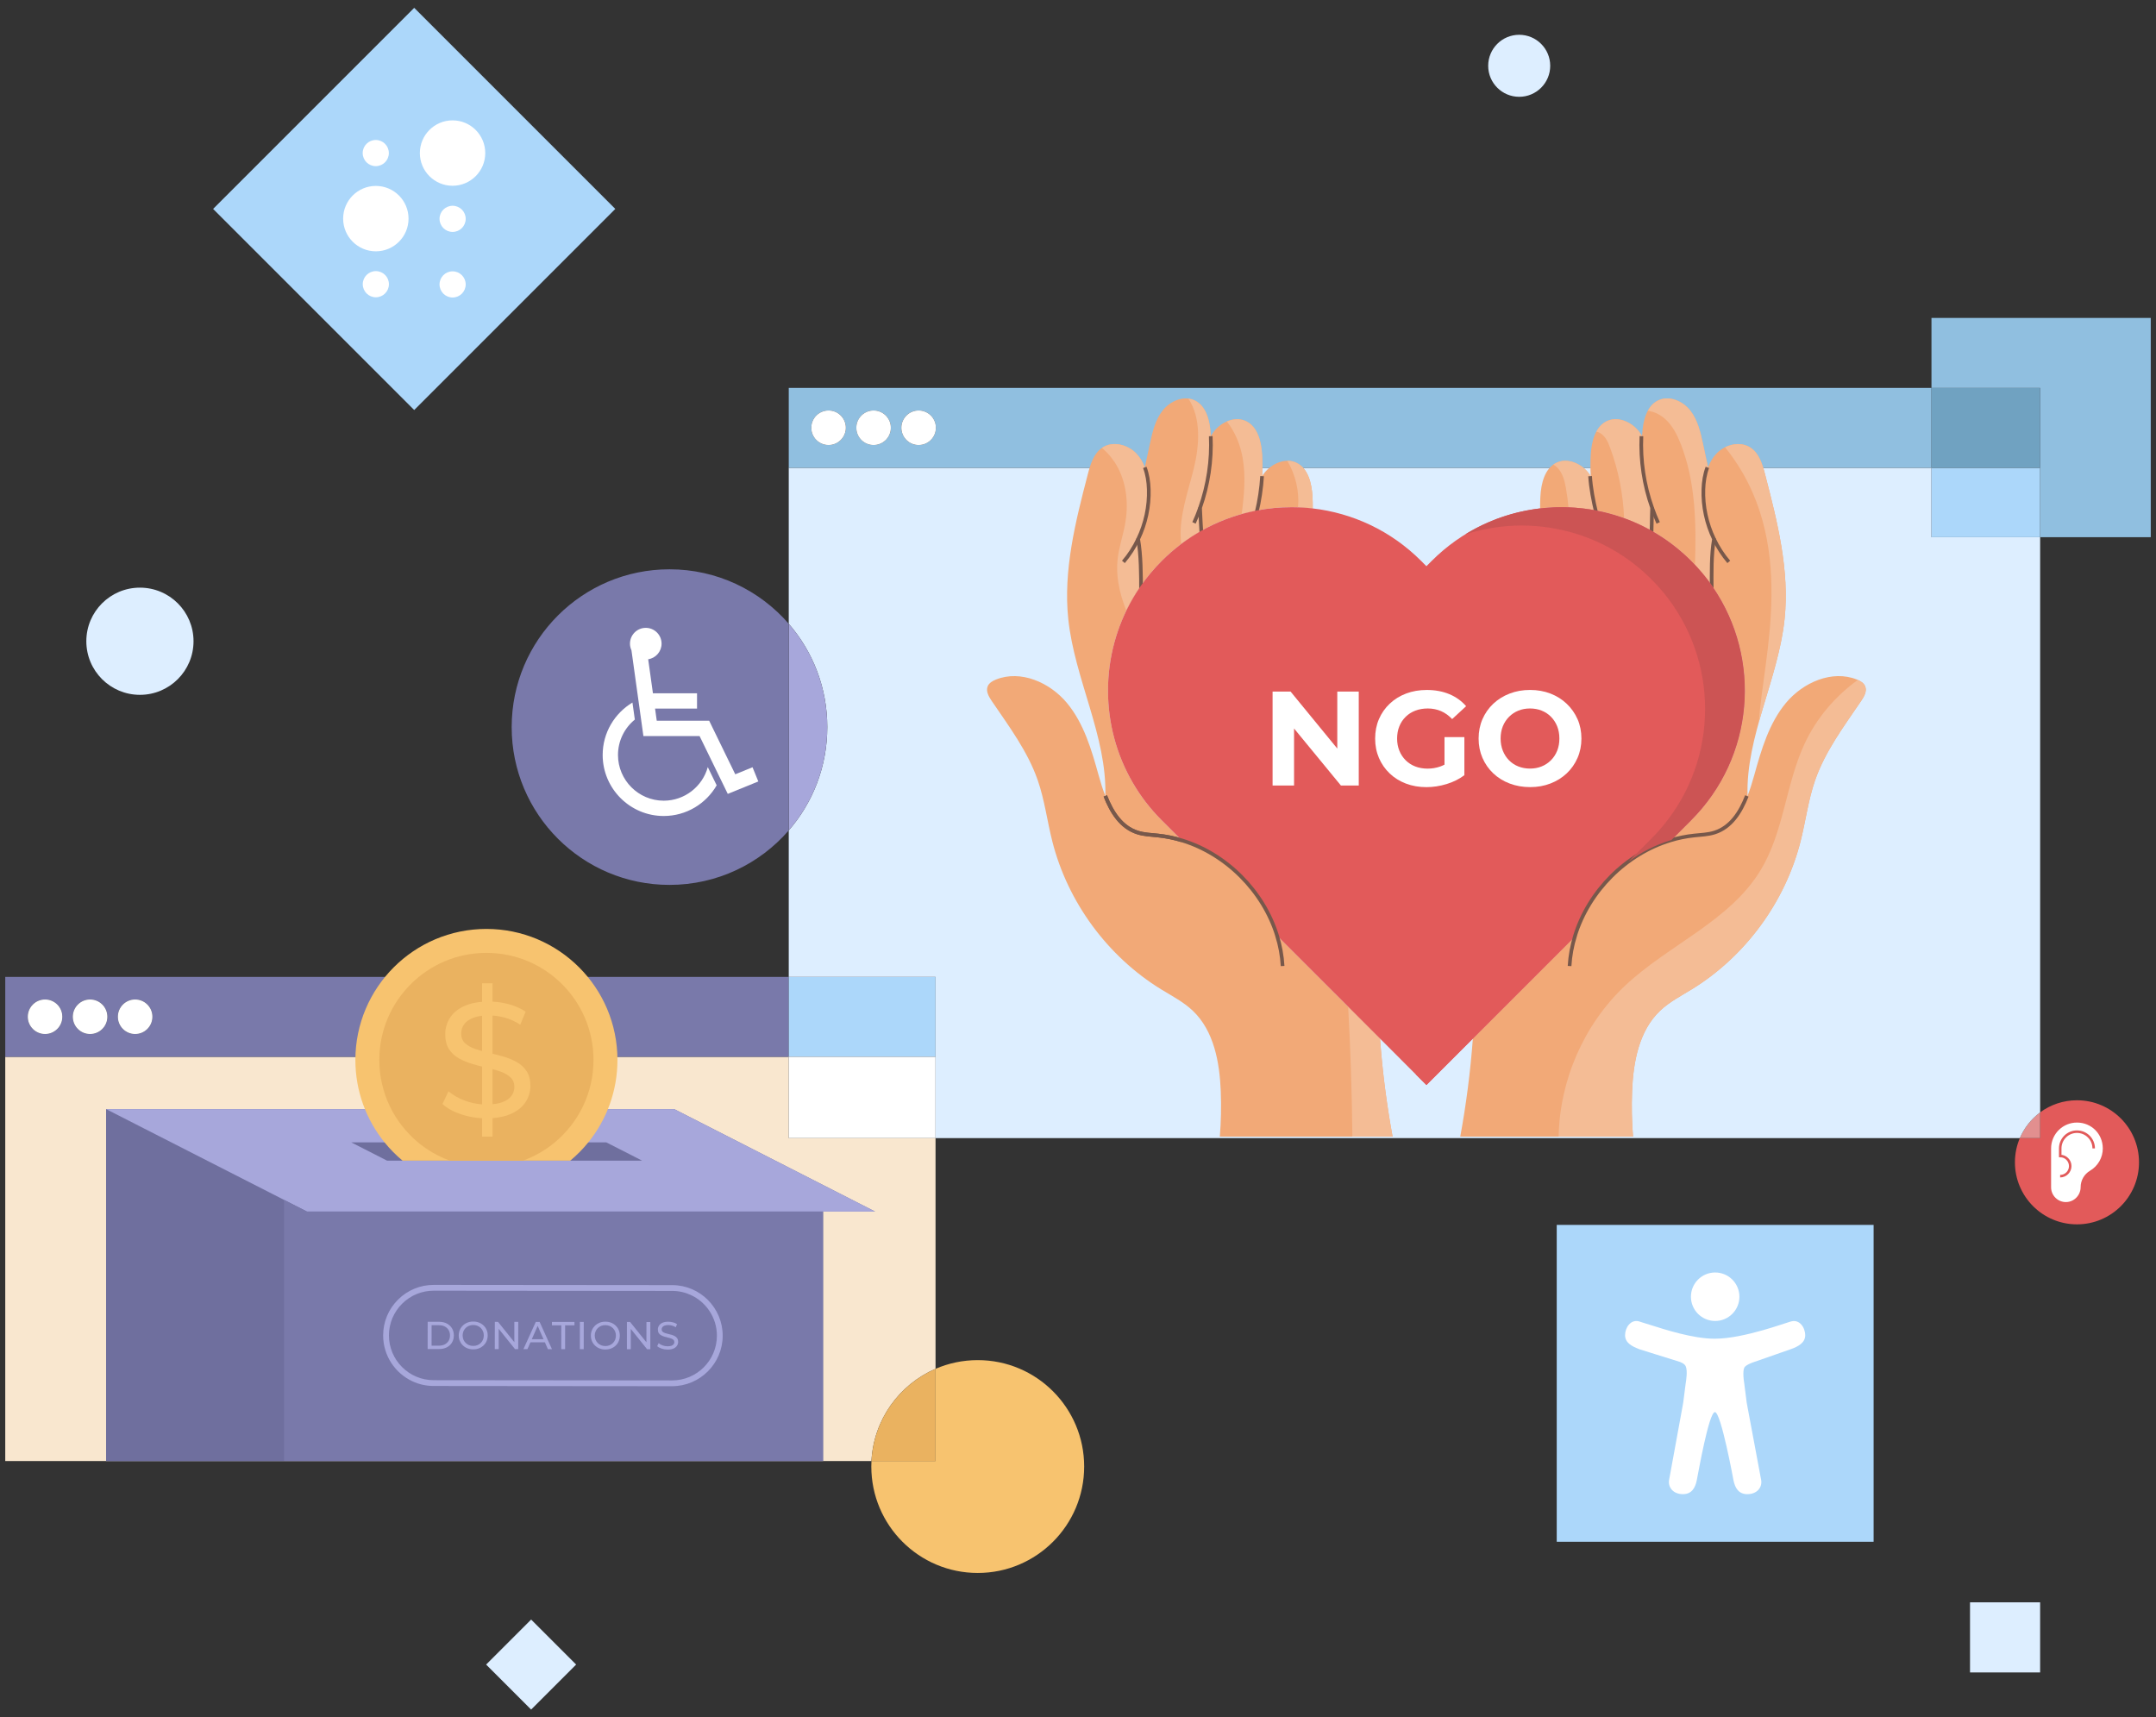 <?xml version="1.0" encoding="UTF-8"?><svg id="Capa_1" xmlns="http://www.w3.org/2000/svg" viewBox="0 0 1175 936"><rect x="0" y="0" width="1175" height="936" fill="#333333" stroke="none"/><path d="M1165.74,633.46c0,18.67-15.13,33.81-33.81,33.81s-33.81-15.14-33.81-33.81c0-4.68.95-9.13,2.67-13.19h11.07v-14.03c5.61-4.14,12.56-6.59,20.07-6.59,18.68,0,33.81,15.14,33.81,33.81Z" fill="#e25a5a" stroke-width="0"/><path d="M509.86,620.27v125.74c-19.72,8.53-33.78,27.7-34.92,50.26H2.86v-220.31h427v44.31h80Z" fill="#f9e7cf" stroke-width="0"/><path d="M2.86,532.42v43.54h427v-43.54H2.86ZM24.56,563.52c-5.17,0-9.38-4.23-9.38-9.4s4.21-9.38,9.38-9.38,9.4,4.21,9.4,9.38-4.23,9.4-9.4,9.4ZM49.1,563.52c-5.17,0-9.37-4.23-9.37-9.4s4.2-9.38,9.37-9.38,9.4,4.21,9.4,9.38-4.21,9.4-9.4,9.4ZM73.65,563.52c-5.21,0-9.39-4.23-9.39-9.4s4.18-9.38,9.39-9.38,9.38,4.21,9.38,9.38-4.2,9.4-9.38,9.4Z" fill="#7979aa" stroke-width="0"/><path d="M33.95,554.13c0,5.17-4.21,9.39-9.39,9.39s-9.39-4.21-9.39-9.39,4.2-9.39,9.39-9.39,9.39,4.2,9.39,9.39Z" fill="#999" stroke-width="0"/><path d="M58.49,554.13c0,5.17-4.2,9.39-9.39,9.39s-9.39-4.21-9.39-9.39,4.21-9.39,9.39-9.39,9.39,4.2,9.39,9.39Z" fill="#999" stroke-width="0"/><path d="M83.04,554.13c0,5.17-4.2,9.39-9.39,9.39s-9.39-4.21-9.39-9.39,4.2-9.39,9.39-9.39,9.39,4.2,9.39,9.39Z" fill="#999" stroke-width="0"/><path d="M33.95,554.13c0,5.17-4.21,9.39-9.39,9.39s-9.39-4.21-9.39-9.39,4.2-9.39,9.39-9.39,9.39,4.2,9.39,9.39Z" fill="#fff" stroke-width="0"/><path d="M58.49,554.13c0,5.17-4.2,9.39-9.39,9.39s-9.39-4.21-9.39-9.39,4.21-9.39,9.39-9.39,9.39,4.2,9.39,9.39Z" fill="#fff" stroke-width="0"/><path d="M83.04,554.13c0,5.17-4.2,9.39-9.39,9.39s-9.39-4.21-9.39-9.39,4.2-9.39,9.39-9.39,9.39,4.2,9.39,9.39Z" fill="#fff" stroke-width="0"/><rect x="429.86" y="532.42" width="80" height="43.54" fill="#acd7fa" stroke-width="0"/><rect x="429.86" y="575.96" width="80" height="44.31" fill="#fff" stroke-width="0"/><path d="M1111.86,606.24v14.03h-11.07c2.38-5.61,6.23-10.44,11.07-14.03Z" fill="#e28f8f" stroke-width="0"/><path d="M1111.86,292.77v313.47c-4.84,3.59-8.69,8.42-11.07,14.03H509.86v-87.85h-80v-79.84c13.09-15.08,21-34.77,21-56.31s-7.91-41.23-21-56.31v-85h622.79v37.81h59.21Z" fill="#def" stroke-width="0"/><path d="M429.86,211.42v43.54h622.79v-43.54H429.86ZM451.56,242.52c-5.17,0-9.38-4.23-9.38-9.4s4.21-9.38,9.38-9.38,9.4,4.21,9.4,9.38-4.23,9.4-9.4,9.4ZM476.1,242.52c-5.17,0-9.37-4.23-9.37-9.4s4.2-9.38,9.37-9.38,9.4,4.21,9.4,9.38-4.21,9.4-9.4,9.4ZM500.65,242.52c-5.21,0-9.39-4.23-9.39-9.4s4.18-9.38,9.39-9.38,9.38,4.21,9.38,9.38-4.2,9.4-9.38,9.4Z" fill="#90bfe0" stroke-width="0"/><path d="M460.95,233.13c0,5.17-4.21,9.39-9.39,9.39s-9.39-4.21-9.39-9.39,4.2-9.39,9.39-9.39,9.39,4.2,9.39,9.39Z" fill="#999" stroke-width="0"/><path d="M485.49,233.13c0,5.17-4.2,9.39-9.39,9.39s-9.39-4.21-9.39-9.39,4.21-9.39,9.39-9.39,9.39,4.2,9.39,9.39Z" fill="#999" stroke-width="0"/><path d="M510.04,233.13c0,5.17-4.2,9.39-9.39,9.39s-9.39-4.21-9.39-9.39,4.2-9.39,9.39-9.39,9.39,4.2,9.39,9.39Z" fill="#999" stroke-width="0"/><path d="M460.95,233.13c0,5.17-4.21,9.39-9.39,9.39s-9.39-4.21-9.39-9.39,4.2-9.39,9.39-9.39,9.39,4.2,9.39,9.39Z" fill="#fff" stroke-width="0"/><path d="M485.49,233.13c0,5.17-4.2,9.39-9.39,9.39s-9.39-4.21-9.39-9.39,4.21-9.39,9.39-9.39,9.39,4.2,9.39,9.39Z" fill="#fff" stroke-width="0"/><path d="M510.04,233.13c0,5.17-4.2,9.39-9.39,9.39s-9.39-4.21-9.39-9.39,4.2-9.39,9.39-9.39,9.39,4.2,9.39,9.39Z" fill="#fff" stroke-width="0"/><path d="M509.86,746.01v50.26h-34.92c1.14-22.56,15.2-41.73,34.92-50.26Z" fill="#eab260" stroke-width="0"/><path d="M590.86,799.27c0,32.03-25.97,58-58,58s-58-25.97-58-58c0-1,.03-2,.08-3h34.92v-50.26c7.05-3.05,14.83-4.74,23-4.74,32.03,0,58,25.97,58,58Z" fill="#f7c36f" stroke-width="0"/><circle cx="76.26" cy="349.48" r="29.21" fill="#def" stroke-width="0"/><circle cx="827.95" cy="35.86" r="16.9" fill="#def" stroke-width="0"/><rect x="1052.64" y="254.96" width="59.21" height="37.81" fill="#acd7fa" stroke-width="0"/><rect x="1052.64" y="211.42" width="59.21" height="43.54" fill="#70a2c1" stroke-width="0"/><polygon points="1172.14 173.27 1172.14 292.77 1111.86 292.77 1111.86 211.42 1052.64 211.42 1052.64 173.27 1172.14 173.27" fill="#90bfe0" stroke-width="0"/><rect x="1073.65" y="873.27" width="38.21" height="38.21" transform="translate(2185.5 1784.75) rotate(-180)" fill="#def" stroke-width="0"/><rect x="272.12" y="889.85" width="34.69" height="34.69" transform="translate(-147.34 1753.36) rotate(-135)" fill="#def" stroke-width="0"/><rect x="848.4" y="667.57" width="172.7" height="172.7" transform="translate(1869.5 1507.84) rotate(180)" fill="#acd7fa" stroke-width="0"/><rect x="148.24" y="36.37" width="154.99" height="154.99" transform="translate(304.84 354) rotate(-135)" fill="#acd7fa" stroke-width="0"/><g id="b9d36732-c76f-4d46-a4ef-b5bdb5010d08"><circle id="b2a32f93-a60b-4e39-860e-ee5384326921" cx="246.67" cy="155.01" r="7.13" fill="#fff" stroke-width="0"/><circle id="afa97646-34b5-4a66-8cbb-5a09c64a8c9f" cx="204.83" cy="154.89" r="7.13" fill="#fff" stroke-width="0"/><circle id="b5ab9dee-4a66-4d75-b373-f7741927e0f7" cx="246.67" cy="119.27" r="7.13" fill="#fff" stroke-width="0"/><circle id="b2d701ad-6516-47ef-ad28-9648a10772d6" cx="204.83" cy="119.15" r="17.82" fill="#fff" stroke-width="0"/><circle id="b0ed5940-38ad-47b3-828d-75aaea9e9889" cx="246.64" cy="83.42" r="17.82" fill="#fff" stroke-width="0"/><circle id="aa6c548a-e8fb-48be-8ac8-328b4503d0bc" cx="204.79" cy="83.42" r="7.13" fill="#fff" stroke-width="0"/></g><polygon points="476.93 660.3 448.56 660.3 448.56 796.27 57.86 796.27 57.86 604.49 367.49 604.49 476.93 660.3" fill="#6f6f9e" stroke-width="0"/><path d="M1146.01,625.74c.05,5.23-2.75,9.81-6.94,12.29-3.17,1.87-5.14,5.25-5.14,8.93h0c0,4.42-3.52,8.11-7.94,8.17-4.49.06-8.16-3.57-8.16-8.05v-21.19c0-7.85,6.42-14.2,14.3-14.09s13.8,6.33,13.87,13.94Z" fill="#fff" stroke-width="0"/><path d="M1141.04,625.88c0-5.03-4.08-9.12-9.12-9.12s-9.12,4.08-9.12,9.12v4.14c3.01.03,5.45,2.48,5.45,5.5s-2.46,5.5-5.5,5.5" fill="none" stroke="#e25a5a" stroke-miterlimit="10" stroke-width="1.37"/><path d="M450.86,396.27c0,21.54-7.91,41.23-21,56.31v-112.62c13.09,15.08,21,34.77,21,56.31Z" fill="#a7a7db" stroke-width="0"/><path d="M429.86,339.96v112.62c-15.76,18.19-39.04,29.69-65,29.69-47.5,0-86-38.5-86-86s38.5-86,86-86c25.96,0,49.24,11.5,65,29.69Z" fill="#7979aa" stroke-width="0"/><path d="M413.27,425.9l-16.64,6.77-15.36-31.51h-30.62l-6.51-46.74c-.51-1.11-.81-2.33-.81-3.62,0-4.76,3.86-8.62,8.61-8.62s8.61,3.86,8.61,8.62c0,4.3-3.17,7.87-7.3,8.5l2.59,18.54h24.03v8.35h-22.87l.92,6.61h28.57l14.22,29.19,9.41-3.83,3.15,7.73Z" fill="#fff" stroke-width="0"/><path d="M390.58,428c-5.75,9.99-16.53,16.72-28.86,16.72-18.34,0-33.27-14.92-33.27-33.26,0-12.13,6.51-22.74,16.23-28.57l1.3,9.28c-5.6,4.57-9.18,11.52-9.18,19.29,0,13.74,11.18,24.92,24.92,24.92,11.45,0,21.12-7.77,24.02-18.3l4.84,9.92Z" fill="#fff" stroke-width="0"/><path d="M947.96,706.72c-.01,7.3-5.92,13.21-13.21,13.21h-.15c-7.23-.09-13.06-5.97-13.06-13.21s5.83-13.13,13.06-13.21h.15c7.3,0,13.21,5.91,13.21,13.21Z" fill="#fff" stroke-width="0"/><path d="M983.83,727.68c0,4.15-3.78,6.11-7.55,7.52-.13.05-.26.1-.39.13l-8.43,2.95-12.64,4.41c-2.7,1.02-3.86,2.07-4.12,2.54-.01.02-.01.03-.02.04-.27.47-1.06,2.52-.08,8.7l1.36,10.62,7.71,41.23c.08.31.13.64.18.97.56,3.82-2.23,7.53-7.56,7.53-4.63,0-6.67-3.19-7.55-7.53,0,0-6.8-37.18-10.11-37.18-.01,0-.03,0-.04.01-3.31.26-8.98,32.84-9.87,37.17-.88,4.35-2.92,7.53-7.55,7.53-5.3,0-8.1-3.7-7.56-7.51l.05-.29c.02-.13.04-.24.06-.35l7.6-41.58,1.36-10.6c.28-1.73,1.06-6.68.09-9.19-.3-.77-.91-1.66-3.21-2.55l-16.4-5.12-6.06-1.9v-.05c-3.75-1.42-7.45-3.38-7.45-7.5s3.07-8.72,7.56-7.53c.64.17,1.27.38,1.88.61,1.03.29,2.41.73,4.08,1.26,8.35,2.66,23.66,7.59,35.29,7.59h.13c8.17-.02,18.23-2.36,26.39-4.7,6.85-1.95,12.39-3.91,14.37-4.49.24-.08.47-.15.71-.21l.1-.03.11-.02c4.49-1.18,7.55,3.38,7.55,7.55Z" fill="#fff" stroke-width="0"/><path d="M664.8,619.46c.66-8.19.83-16.42.51-24.63-.62-15.91-3.72-33.01-15.26-43.98-5.05-4.8-11.35-8.04-17.29-11.69-29.12-17.9-50.85-47.46-59.25-80.59-2.81-11.07-4.2-22.53-7.95-33.33-5.48-15.8-15.72-29.42-25.12-43.27-1.6-2.36-3.24-5.25-2.17-7.9.75-1.87,2.67-2.98,4.55-3.73,13.44-5.4,29.31,1.59,38.59,12.71,9.29,11.13,13.45,25.53,17.34,39.49,1.02,3.69,2.19,7.54,3.64,11.24,3.51,8.97,8.68,17.07,17.52,19.92,3.57,1.15,7.38,1.26,11.11,1.65,4.44.46,8.8,1.35,13.04,2.64,24.28,7.38,44.46,27.71,51.94,51.95h.01s56.08,56.08,56.08,56.08c1.31,17.92,3.6,35.77,6.85,53.44h-94.14Z" fill="#f2a977" stroke-width="0"/><path d="M644.06,457.99c-4.24-1.29-8.6-2.18-13.04-2.64-3.73-.39-7.54-.5-11.11-1.65-8.84-2.85-14.01-10.95-17.52-19.92.97-32.47-16.76-63.67-20.19-96.42-2.78-26.5,3.9-52.98,10.61-78.76,1.43-5.48,3.19-11.44,7.88-14.6,5.76-3.87,14.11-1.72,18.81,3.39,1.96,2.14,3.4,4.64,4.41,7.34,1.43,3.76,2.04,7.9,2.17,11.94.31,9.34-1.74,18.71-5.78,27.13,1.53,8.56,1,17.39.97,26.17-1.37,2-2.66,4.04-3.87,6.12-18.06,31-18.06,69.6,0,100.58,4.24,7.29,9.49,14.16,15.74,20.4l10.92,10.92Z" fill="#f2a977" stroke-width="0"/><path d="M654.01,276.81c.2,4.14.47,8.28.79,12.42-7.76,4.37-15.06,9.86-21.66,16.46-4.47,4.47-8.43,9.25-11.87,14.28.03-8.78.56-17.61-.97-26.17,4.04-8.42,6.09-17.79,5.78-27.13-.13-4.04-.74-8.18-2.17-11.94.91-4.19,1.81-8.39,2.71-12.58,1.38-6.43,2.87-13.11,6.91-18.31,4.03-5.2,11.39-8.46,17.37-5.71,6.56,3.01,8.52,11.32,8.91,18.53.02.35.04.7.04,1.05.6,13.25-1.41,26.6-5.84,39.1Z" fill="#f2a977" stroke-width="0"/><path d="M687.82,259.52c-.36,6.3-1.3,12.56-2.8,18.68-1.18.22-2.36.46-3.53.74-9.24,2.1-18.24,5.53-26.69,10.29-.32-4.14-.59-8.28-.79-12.42,4.43-12.5,6.44-25.85,5.84-39.1.51-.88,1.08-1.73,1.71-2.54,4.03-5.2,11.39-8.45,17.37-5.71,6.56,3.02,8.52,11.33,8.92,18.53.21,3.84.2,7.69-.03,11.53Z" fill="#f2a977" stroke-width="0"/><path d="M715.43,277.09c-3.85-.45-7.73-.67-11.6-.67-6.3,0-12.6.59-18.81,1.78,1.5-6.12,2.44-12.38,2.8-18.68.36-.57.76-1.14,1.18-1.68,4.03-5.2,11.39-8.46,17.37-5.71,6.56,3.01,8.52,11.32,8.92,18.53.12,2.14.17,4.29.14,6.43Z" fill="#f2a977" stroke-width="0"/><path d="M1014.33,381.97c-9.39,13.85-19.63,27.47-25.12,43.27-3.74,10.8-5.13,22.26-7.94,33.33-8.41,33.13-30.14,62.69-59.25,80.59-5.94,3.65-12.24,6.89-17.29,11.69-11.55,10.97-14.64,28.07-15.27,43.98-.32,8.21-.14,16.44.52,24.63h-94.15c3.25-17.67,5.54-35.52,6.86-53.44l56.07-56.07c7.49-24.25,27.67-44.57,51.96-51.96,4.23-1.29,8.59-2.18,13.03-2.64,3.74-.39,7.54-.5,11.12-1.65,8.84-2.85,14.01-10.95,17.52-19.93,1.45-3.7,2.61-7.55,3.64-11.23,3.88-13.96,8.05-28.36,17.33-39.49,9.28-11.12,25.15-18.11,38.6-12.71,1.87.75,3.79,1.86,4.55,3.73,1.07,2.65-.58,5.54-2.18,7.9Z" fill="#f2a977" stroke-width="0"/><path d="M972.58,337.36c-3.43,32.75-21.16,63.95-20.19,96.41-3.51,8.98-8.68,17.08-17.52,19.93-3.58,1.15-7.38,1.26-11.12,1.65-4.44.46-8.8,1.35-13.03,2.64l10.92-10.92c34.57-34.56,38.53-88.16,11.87-127.09v-.04c-.03-8.77-.56-17.59.96-26.14h0c-4.04-8.42-6.08-17.8-5.78-27.13.13-4.04.75-8.18,2.17-11.94h0c1.01-2.71,2.45-5.2,4.41-7.34,4.7-5.11,13.05-7.26,18.81-3.39,4.7,3.16,6.46,9.12,7.88,14.6,6.72,25.78,13.39,52.26,10.62,78.76Z" fill="#f2a977" stroke-width="0"/><path d="M934.48,293.8c-1.52,8.55-.99,17.37-.96,26.14-3.48-5.04-7.4-9.78-11.87-14.25-6.6-6.6-13.9-12.09-21.66-16.46.32-4.13.58-8.26.79-12.39-4.43-12.51-6.45-25.87-5.85-39.13,0-.35.02-.7.04-1.05.4-7.21,2.36-15.52,8.92-18.53,5.98-2.75,13.34.51,17.37,5.71,4.03,5.2,5.52,11.88,6.91,18.31.9,4.19,1.8,8.38,2.7,12.57h0c-1.42,3.77-2.04,7.91-2.17,11.95-.3,9.33,1.74,18.71,5.78,27.12h0Z" fill="#f2a977" stroke-width="0"/><path d="M900.77,276.84c-.21,4.13-.47,8.26-.79,12.39-8.46-4.76-17.46-8.19-26.7-10.29-1.17-.28-2.34-.52-3.52-.74-1.5-6.12-2.44-12.37-2.8-18.66-.23-3.84-.24-7.7-.03-11.55.39-7.2,2.35-15.51,8.91-18.53,5.98-2.74,13.34.51,17.38,5.71.63.81,1.19,1.66,1.7,2.54-.6,13.26,1.42,26.62,5.85,39.13Z" fill="#f2a977" stroke-width="0"/><path d="M869.76,278.2c-10.02-1.92-20.29-2.29-30.41-1.11-.03-2.14.02-4.29.14-6.43.39-7.21,2.35-15.52,8.91-18.53,5.99-2.75,13.35.51,17.38,5.71.43.55.82,1.12,1.18,1.7.36,6.29,1.3,12.54,2.8,18.66Z" fill="#f2a977" stroke-width="0"/><path d="M644.06,457.99c-4.24-1.29-8.6-2.18-13.04-2.64-3.73-.39-7.54-.5-11.11-1.65-8.84-2.85-14.01-10.95-17.52-19.92" fill="none" stroke="#77584b" stroke-miterlimit="10" stroke-width="2"/><path d="M758.94,619.46h-21.9c-.13-12.55-.41-25.11-.83-37.66-.38-11.05-.88-22.1-1.48-33.14l17.36,17.36c.86,11.74,2.14,23.46,3.84,35.11.89,6.13,1.89,12.24,3.01,18.33Z" fill="#f4bc95" stroke-width="0"/><path d="M654.05,277.62c.16,3.27.38,7.95.61,11.69-.56.31-1.11.63-1.66.96-.56.33-1.1.66-1.65,1h-.01c-.64.4-1.28.8-1.92,1.22-.59.38-1.17.77-1.75,1.16-1.32.9-2.62,1.83-3.9,2.8-.11-.76-.18-1.53-.23-2.29-.94-12.89,3.86-25.82,7-38.55,3.17-12.81,4.19-27.72-2.91-38.4,1.12.14,2.22.43,3.27.92,6.56,3.01,8.52,11.32,8.91,18.53.02.35.04.7.04,1.05.6,13.25-1.41,26.6-5.84,39.1,0,.26.03.53.04.81Z" fill="#f4bc95" stroke-width="0"/><path d="M687.82,259.52c-.02.43-.05.86-.09,1.3-.02.37-.05.74-.08,1.11-.06.72-.13,1.45-.2,2.18-.01.09-.02.19-.03.29-.06.57-.13,1.15-.2,1.72-.03.27-.06.54-.1.8-.05.43-.11.85-.17,1.27-.04.33-.09.65-.14.97-.26,1.73-.57,3.45-.92,5.16-.11.55-.23,1.09-.35,1.64-.16.75-.34,1.49-.52,2.24-1.18.22-2.36.46-3.53.74-1.6.36-3.2.77-4.79,1.22,1.35-10.2,2.31-20.52.53-30.62-1.26-7.13-4.14-14.22-8.6-19.85,3.33-1.43,7.02-1.73,10.3-.23,6.56,3.02,8.52,11.33,8.92,18.53.21,3.84.2,7.69-.03,11.53Z" fill="#f4bc95" stroke-width="0"/><path d="M715.43,277.09c-.66-.08-1.32-.15-1.98-.21-.67-.06-1.35-.12-2.02-.17-.39-.03-.78-.06-1.17-.08-.21-.02-.41-.03-.62-.04-.33-.02-.66-.04-.98-.05-.42-.03-.83-.04-1.25-.06.79-8.76-1.36-17.77-5.85-25.35,1.64-.02,3.27.29,4.81,1,6.56,3.01,8.52,11.32,8.92,18.53.12,2.14.17,4.29.14,6.43Z" fill="#f4bc95" stroke-width="0"/><path d="M972.58,337.36c-1.99,19.03-8.81,37.53-13.99,56.07,2.12-35.18,22.26-99.16-18.45-149.67,4.46-2.22,9.85-2.51,13.94.24,4.7,3.16,6.46,9.12,7.88,14.6,6.72,25.78,13.39,52.26,10.62,78.76Z" fill="#f4bc95" stroke-width="0"/><path d="M934.48,293.79h0c-.03.2-.07.38-.09.57-.1-.18-.19-.37-.28-.56-1.4,7.83-1.31,16.97-1.26,25.19-.26-.37-.52-.74-.79-1.1-.4-.56-.81-1.12-1.23-1.67-.47-.62-.94-1.22-1.42-1.83-.31-.39-.62-.78-.94-1.16-.28-.35-.57-.7-.87-1.05-.84-1.01-1.72-2.01-2.62-2.99-.19-.22-.39-.44-.61-.66-.2-.22-.41-.44-.61-.66l-.02-.02c.76-22.38.39-45.07-7.71-65.79-1.96-5.02-4.45-9.99-8.43-13.61-2.64-2.41-6.06-4.13-9.57-4.57,1.35-2.49,3.23-4.55,5.86-5.75,5.98-2.75,13.34.51,17.37,5.71,4.03,5.2,5.52,11.88,6.91,18.31.9,4.19,1.8,8.38,2.7,12.57h0c-1.42,3.77-2.04,7.91-2.17,11.95-.3,9.33,1.74,18.71,5.78,27.12Z" fill="#f4bc95" stroke-width="0"/><path d="M900.77,276.84c-.01.29-.03.59-.05.88-.12-.3-.22-.6-.33-.91-.12,2.42-.17,6.55-.26,10.4,0,.04,0,.07-.01.1.01.03.01.06,0,.09-.05.61-.09,1.22-.14,1.83-.6-.34-1.2-.67-1.81-.99-.64-.35-1.28-.68-1.93-1-.25-.13-.51-.27-.77-.39-.26-.14-.51-.26-.77-.38-.48-.24-.97-.47-1.46-.7-.38-.18-.76-.35-1.14-.52-2.3-1.04-4.63-1.98-6.98-2.83-.51-13.07-3.07-26.06-7.6-38.33-1.14-3.09-2.57-6.34-5.38-8.04-.66-.4-1.41-.65-2.19-.77,1.34-2.52,3.24-4.6,5.89-5.82,5.98-2.74,13.34.51,17.38,5.71.63.81,1.19,1.66,1.7,2.54-.6,13.26,1.42,26.62,5.85,39.13Z" fill="#f4bc95" stroke-width="0"/><path d="M869.76,278.2l-.18-.03c-.61-.12-1.22-.23-1.84-.33-.29-.06-.58-.1-.87-.15-.1-.01-.21-.03-.32-.05-.05,0-.1-.01-.15-.02-.96-.15-1.92-.29-2.88-.41-.07-.01-.13-.02-.2-.02-.3-.04-.61-.08-.91-.11-1.3-.15-2.61-.28-3.91-.37-.62-.05-1.24-.09-1.86-.12-.62-.04-1.24-.07-1.86-.09-.29-3.64-.77-7.26-1.43-10.85-.82-4.46-2.18-9.27-5.89-11.87-.3-.21-.62-.39-.95-.55.58-.42,1.21-.79,1.89-1.1,5.99-2.75,13.35.51,17.38,5.71.43.55.82,1.12,1.18,1.7.36,6.29,1.3,12.54,2.8,18.66Z" fill="#f4bc95" stroke-width="0"/><path d="M621.37,307.01c.05,4.31-.09,8.64-.1,12.96-1.37,2-2.66,4.04-3.87,6.12-1.28,2.2-2.47,4.43-3.56,6.7-1.96-4.93-3.5-9.96-4.33-15.06-.7-4.27-.9-8.59-.42-12.97.71-6.48,2.9-12.71,4.07-19.12,1.88-10.29,1-21.3-3.83-30.58-2.16-4.16-5.19-7.93-8.8-10.94.05-.05.1-.08.16-.12,5.76-3.87,14.11-1.72,18.81,3.39,1.96,2.14,3.4,4.64,4.41,7.34,1.43,3.76,2.04,7.9,2.17,11.94.31,9.34-1.74,18.71-5.78,27.13.12.65.22,1.31.32,1.99.53,3.7.71,7.45.75,11.22Z" fill="#f4bc95" stroke-width="0"/><path d="M870.04,487.02c-5.11,6.96-9.1,14.72-11.63,22.92h-.01c-.05.18-.11.36-.15.53l-80.86,80.86-5.83-5.83,98.48-98.48Z" fill="#e25a5a" stroke-width="0"/><path d="M1014.33,381.97c-9.39,13.85-19.63,27.47-25.12,43.27-3.74,10.8-5.13,22.26-7.94,33.33-8.41,33.13-30.14,62.69-59.25,80.59-5.94,3.65-12.24,6.89-17.29,11.69-11.55,10.97-14.64,28.07-15.27,43.98-.32,8.21-.14,16.44.52,24.63h-40.53c.55-30.6,13.67-60.89,35.89-81.97,23.78-22.56,57.4-35.35,74.3-63.44,12.52-20.8,13.59-46.58,23.8-68.61,6.43-13.89,16.63-25.93,29.05-34.87,1.69.74,3.33,1.81,4.02,3.5,1.07,2.65-.58,5.54-2.18,7.9Z" fill="#f4bc95" stroke-width="0"/><path d="M687.82,259.52c-.36,6.3-1.46,13.63-2.96,19.75" fill="none" stroke="#77584b" stroke-miterlimit="10" stroke-width="2"/><path d="M620.3,293.8c-2.14,4.47-4.84,8.67-8.05,12.44" fill="none" stroke="#77584b" stroke-miterlimit="10" stroke-width="2"/><path d="M654.01,276.81c-.97,2.78-2.07,5.5-3.29,8.18" fill="none" stroke="#77584b" stroke-miterlimit="10" stroke-width="2"/><path d="M623.9,254.73c1.43,3.76,2.04,7.9,2.17,11.94.31,9.34-1.74,18.71-5.78,27.13,1.53,8.56,1.59,19.69,1.56,28.47" fill="none" stroke="#77584b" stroke-miterlimit="10" stroke-width="2"/><path d="M654.86,292.27c-.32-4.14-.65-11.32-.85-15.46,4.43-12.5,6.44-25.85,5.84-39.1" fill="none" stroke="#77584b" stroke-miterlimit="10" stroke-width="2"/><path d="M942.16,306.24c-3.21-3.77-5.91-7.97-8.05-12.44" fill="none" stroke="#77584b" stroke-miterlimit="10" stroke-width="2"/><path d="M903.69,284.99c-1.22-2.68-2.32-5.4-3.29-8.18" fill="none" stroke="#77584b" stroke-miterlimit="10" stroke-width="2"/><path d="M930.5,254.73c-1.43,3.76-2.04,7.9-2.17,11.94-.31,9.34,1.74,18.71,5.78,27.13-1.53,8.56-1.28,18.69-1.25,27.47" fill="none" stroke="#77584b" stroke-miterlimit="10" stroke-width="2"/><path d="M899.86,294.27c.32-4.14.34-13.32.54-17.46-4.43-12.5-6.44-25.85-5.84-39.1" fill="none" stroke="#77584b" stroke-miterlimit="10" stroke-width="2"/><path d="M869.86,279.27c-1.5-6.12-2.91-13.45-3.27-19.75" fill="none" stroke="#77584b" stroke-miterlimit="10" stroke-width="2"/><path d="M921.64,447.07l-10.92,10.92c-24.29,7.39-44.47,27.71-51.96,51.96l-56.07,56.07-25.31,25.31-25.3-25.31-56.08-56.07h-.01c-7.48-24.25-27.66-44.58-51.94-51.96l-10.92-10.92c-6.25-6.24-11.5-13.11-15.74-20.4-18.06-30.98-18.06-69.58,0-100.58,1.21-2.08,2.5-4.12,3.87-6.12,3.44-5.03,7.4-9.81,11.87-14.28,6.6-6.6,13.9-12.09,21.66-16.46,8.45-4.76,17.45-8.19,26.69-10.29,1.17-.28,2.35-.52,3.53-.74,6.21-1.19,12.51-1.78,18.81-1.78,3.87,0,7.75.22,11.6.67,21.58,2.51,42.52,12.04,59.08,28.6l2.88,2.89,2.89-2.89c16.56-16.56,37.49-26.09,59.08-28.6,10.12-1.18,20.39-.81,30.41,1.11,1.18.22,2.35.46,3.52.74,9.24,2.1,18.24,5.53,26.7,10.29,7.76,4.37,15.06,9.86,21.66,16.46,4.47,4.47,8.39,9.21,11.87,14.25v.04c26.66,38.93,22.7,92.53-11.87,127.09Z" fill="#e25a5a" stroke-width="0"/><polygon points="728.81 407.97 703.35 376.9 693.55 376.9 693.55 428.1 705.25 428.1 705.25 397.03 730.78 428.1 740.51 428.1 740.51 376.9 728.81 376.9 728.81 407.97" fill="#fff" stroke-width="0"/><path d="M766.07,390.65c1.49-1.46,3.25-2.58,5.3-3.36,2.05-.78,4.32-1.17,6.8-1.17s4.97.48,7.17,1.43c2.19.95,4.22,2.4,6.07,4.35l7.61-7.02c-2.49-2.88-5.55-5.07-9.18-6.58-3.63-1.51-7.72-2.27-12.25-2.27-4.1,0-7.85.65-11.26,1.94-3.41,1.29-6.39,3.13-8.92,5.52-2.54,2.39-4.5,5.19-5.89,8.41-1.39,3.22-2.08,6.75-2.08,10.61s.7,7.39,2.08,10.61c1.39,3.22,3.34,6.02,5.85,8.41,2.51,2.39,5.46,4.23,8.85,5.52,3.39,1.29,7.11,1.94,11.15,1.94,3.66,0,7.33-.56,11.01-1.68,3.68-1.12,6.91-2.73,9.69-4.83v-20.77h-10.83v15.01c-.79.41-1.58.78-2.38,1.05-2.22.76-4.5,1.13-6.84,1.13s-4.67-.39-6.69-1.17c-2.02-.78-3.78-1.91-5.27-3.4-1.49-1.49-2.63-3.23-3.44-5.23-.8-2-1.21-4.19-1.21-6.58s.4-4.66,1.21-6.66c.8-2,1.95-3.73,3.44-5.19Z" fill="#fff" stroke-width="0"/><path d="M859.74,391.93c-1.42-3.19-3.38-5.98-5.89-8.37s-5.46-4.25-8.85-5.56c-3.39-1.32-7.11-1.98-11.15-1.98s-7.71.66-11.12,1.98c-3.42,1.31-6.39,3.17-8.93,5.56-2.53,2.39-4.49,5.19-5.88,8.41-1.39,3.22-2.09,6.73-2.09,10.53s.7,7.31,2.09,10.53c1.39,3.22,3.34,6.03,5.85,8.41,2.51,2.39,5.48,4.25,8.92,5.56,3.44,1.32,7.18,1.98,11.23,1.98s7.69-.66,11.08-1.98c3.39-1.31,6.34-3.15,8.85-5.52,2.51-2.36,4.47-5.17,5.89-8.41,1.41-3.24,2.12-6.77,2.12-10.57s-.71-7.37-2.12-10.57ZM848.65,409.16c-.81,2-1.94,3.73-3.4,5.19-1.47,1.46-3.16,2.59-5.09,3.36-1.92.78-4.03,1.17-6.32,1.17s-4.42-.39-6.37-1.17c-1.95-.77-3.64-1.9-5.08-3.36-1.44-1.46-2.56-3.21-3.37-5.23-.8-2.02-1.2-4.23-1.2-6.62s.4-4.66,1.2-6.66c.81-1.99,1.94-3.73,3.41-5.19,1.46-1.46,3.15-2.58,5.08-3.36,1.92-.78,4.03-1.17,6.33-1.17s4.41.39,6.36,1.17c1.95.78,3.64,1.9,5.08,3.36,1.44,1.46,2.56,3.2,3.37,5.19.8,2,1.2,4.22,1.2,6.66s-.4,4.66-1.2,6.66Z" fill="#fff" stroke-width="0"/><path d="M602.39,433.78c3.51,8.97,8.68,17.07,17.52,19.92,3.57,1.15,7.38,1.26,11.11,1.65,4.44.46,8.8,1.35,13.04,2.64,24.28,7.38,44.46,27.71,51.94,51.95,0,0,.01.01,0,.01,1.65,5.36,2.69,10.9,3.01,16.54" fill="none" stroke="#77584b" stroke-miterlimit="10" stroke-width="2"/><path d="M952.02,433.78c-3.51,8.97-8.68,17.07-17.52,19.92-3.57,1.15-7.38,1.26-11.11,1.65-4.44.46-8.8,1.35-13.04,2.64-24.28,7.38-44.46,27.71-51.94,51.95,0,0-.01.01,0,.01-1.65,5.36-2.69,10.9-3.01,16.54" fill="none" stroke="#77584b" stroke-miterlimit="10" stroke-width="2"/><path d="M921.64,447.07l-10.77,10.77c-.18.04-.35.1-.53.15-8.17,2.48-15.88,6.44-22.8,11.52l12.44-12.44c34.57-34.56,38.53-88.16,11.87-127.09v-.04c-3.48-5.04-7.4-9.78-11.87-14.25-6.6-6.6-13.9-12.09-21.66-16.46-7.41-4.17-15.23-7.32-23.27-9.45-1.14-.3-2.28-.58-3.43-.84-1.17-.28-2.34-.52-3.52-.74-10.02-1.92-20.29-2.29-30.41-1.11-6.5.76-12.94,2.15-19.22,4.18,12.63-7.79,26.61-12.52,40.88-14.18.96-.11,1.93-.21,2.89-.29.65-.06,1.3-.11,1.95-.15.66-.05,1.31-.08,1.96-.12.31-.01.62-.03.92-.04.33-.01.65-.02.98-.03,1.65-.05,3.3-.05,4.95-.01.59.01,1.19.03,1.78.05.62.02,1.24.05,1.86.09.62.03,1.24.07,1.86.12,1.3.09,2.61.22,3.91.37.3.03.61.07.91.11.07,0,.13.01.2.02.96.12,1.92.26,2.88.41.05.01.1.02.15.02.11.02.22.04.32.05.29.05.58.1.87.15.62.1,1.23.21,1.84.33l.18.03c1.18.22,2.35.46,3.52.74,2.1.48,4.19,1.02,6.26,1.64.39.12.79.24,1.18.36.78.24,1.55.49,2.32.75.7.24,1.39.48,2.08.73,2.35.85,4.68,1.79,6.98,2.83.38.17.76.34,1.14.52.49.23.98.46,1.46.7.26.12.52.25.77.38.26.12.52.26.77.39.65.32,1.29.65,1.93,1,.61.32,1.21.65,1.81.99.03.02.07.04.1.06.48.27.96.55,1.44.83.72.43,1.43.86,2.15,1.3.71.44,1.42.89,2.12,1.35.23.15.46.3.7.46.23.16.46.32.69.47.46.32.92.64,1.38.96.61.43,1.22.87,1.82,1.32.55.41,1.09.81,1.63,1.23.54.42,1.08.84,1.61,1.27.55.44,1.1.89,1.64,1.35.01.01.01.02.02.02.87.73,1.73,1.49,2.58,2.25,1.29,1.16,2.54,2.35,3.78,3.59.52.52,1.02,1.04,1.52,1.56.19.2.38.4.57.6l.02.02c.2.22.41.44.61.66.21.22.41.44.61.66.9.98,1.78,1.98,2.62,2.99.3.35.59.7.87,1.05.32.38.63.77.94,1.16.48.61.95,1.21,1.42,1.83.42.55.83,1.11,1.23,1.67.27.36.53.73.79,1.1.23.31.45.63.67.95v.04c26.66,38.93,22.7,92.53-11.87,127.09Z" fill="#cc5454" stroke-width="0"/><polygon points="154.82 653.94 154.82 796.27 57.86 796.27 57.86 604.49 154.82 653.94" fill="#6f6f9e" stroke-width="0"/><polygon points="476.93 660.31 167.3 660.31 154.83 653.95 57.86 604.49 367.48 604.49 476.93 660.31" fill="#a7a7db" stroke-width="0"/><polygon points="336.27 625.57 330.39 622.58 191.39 622.58 198.48 626.19 210.95 632.56 349.96 632.56 336.27 625.57" fill="#6f6f9e" stroke-width="0"/><polygon points="448.55 660.3 448.55 796.27 154.82 796.27 154.82 653.94 167.3 660.3 448.55 660.3" fill="#7979aa" stroke-width="0"/><path d="M219.39,632.56c-3.6-3-6.89-6.34-9.83-9.98-9.93-12.27-15.88-27.89-15.88-44.9,0-39.44,31.97-71.41,71.41-71.41s71.41,31.97,71.41,71.41c0,17.01-5.95,32.63-15.88,44.9-2.94,3.64-6.24,6.98-9.83,9.98h-91.39Z" fill="#f7c36f" stroke-width="0"/><path d="M245.17,632.56c-6.39-2.32-12.25-5.72-17.37-9.98-12.87-10.71-21.07-26.84-21.07-44.9,0-32.23,26.13-58.36,58.36-58.36s58.36,26.13,58.36,58.36c0,18.05-8.19,34.19-21.07,44.9-5.13,4.26-10.99,7.66-17.37,9.98h-39.84Z" fill="#eab260" stroke-width="0"/><path d="M287,583.81c-1.36-2.07-3.16-3.73-5.38-4.98s-4.68-2.25-7.38-3.02c-1.95-.55-3.89-1.07-5.82-1.55v-20.78c2.17.14,4.39.52,6.67,1.13,2.96.8,5.78,2.09,8.44,3.87l2.93-7.11c-2.61-1.78-5.69-3.14-9.24-4.09-2.91-.78-5.85-1.24-8.8-1.38v-10h-5.69v10.1c-3.8.3-7.05,1.06-9.73,2.31-3.53,1.63-6.13,3.79-7.82,6.49s-2.53,5.64-2.53,8.84.68,6.03,2.04,8.13c1.36,2.11,3.16,3.78,5.38,5.02s4.68,2.27,7.38,3.07c1.77.53,3.53,1.01,5.29,1.44v20.58c-3.18-.21-6.26-.87-9.24-1.97-3.67-1.36-6.7-3.08-9.07-5.16l-3.29,6.93c2.49,2.31,5.9,4.19,10.22,5.64,3.64,1.22,7.44,1.93,11.38,2.12v10.01h5.69v-10.08c3.93-.28,7.29-1.05,10.09-2.32,3.59-1.63,6.24-3.79,7.96-6.49,1.72-2.69,2.58-5.61,2.58-8.76s-.68-5.92-2.04-8ZM262.73,572.84c-1.35-.38-2.65-.78-3.87-1.2-2.22-.77-4.03-1.81-5.42-3.11-1.39-1.3-2.09-3.05-2.09-5.24,0-1.84.52-3.5,1.56-4.98s2.68-2.67,4.93-3.56c1.39-.55,3.02-.93,4.89-1.14v19.23ZM278.73,597.28c-1.07,1.45-2.73,2.6-4.98,3.42-1.48.55-3.26.91-5.33,1.1v-19.14c1.55.42,3.02.87,4.4,1.37,2.22.8,4.03,1.85,5.42,3.16,1.39,1.31,2.09,3.02,2.09,5.16,0,1.84-.53,3.48-1.6,4.93Z" fill="#f7c36f" stroke-width="0"/><path d="M247.35,727.82c0-1.47-.34-2.76-1.01-3.88-.67-1.11-1.61-1.98-2.82-2.61-1.21-.62-2.6-.94-4.19-.94h-6.25s-.02,14.84-.02,14.84h6.25c1.59,0,2.99-.31,4.19-.92,1.21-.63,2.15-1.49,2.82-2.61.68-1.12,1.01-2.4,1.02-3.87ZM244.49,730.73c-.5.84-1.2,1.5-2.09,1.96-.9.47-1.96.7-3.19.7h-4s.01-11.15.01-11.15h4c1.23,0,2.29.24,3.19.71.9.46,1.59,1.11,2.09,1.95.49.83.74,1.81.74,2.92,0,1.1-.25,2.07-.74,2.91Z" fill="#a7a7db" stroke-width="0"/><path d="M265.79,727.84c0-1.11-.19-2.12-.58-3.03s-.94-1.73-1.65-2.41c-.72-.69-1.55-1.22-2.51-1.59-.95-.37-1.99-.57-3.12-.57-1.14,0-2.2.19-3.16.57-.96.38-1.8.91-2.5,1.59-.71.68-1.26,1.48-1.66,2.4-.4.93-.59,1.92-.6,3.01,0,1.09.19,2.1.59,3.02.4.92.94,1.72,1.65,2.4.71.69,1.54,1.23,2.51,1.61.97.37,2.02.57,3.15.57,1.13,0,2.17-.19,3.13-.56.96-.38,1.79-.91,2.5-1.6s1.26-1.48,1.66-2.4c.38-.92.58-1.93.58-3.03ZM262.02,731.91c-.52.52-1.12.92-1.83,1.2-.69.28-1.45.42-2.28.42-.83,0-1.6-.14-2.3-.43-.7-.28-1.31-.68-1.83-1.2-.52-.52-.92-1.12-1.21-1.81-.3-.69-.44-1.45-.43-2.27,0-.81.14-1.58.43-2.27.29-.69.7-1.3,1.22-1.81.52-.52,1.13-.92,1.83-1.19.7-.28,1.47-.43,2.3-.43.82,0,1.58.14,2.28.43.7.28,1.31.68,1.83,1.2.51.51.91,1.13,1.2,1.81s.44,1.45.43,2.27c0,.81-.14,1.58-.43,2.27-.29.7-.7,1.3-1.21,1.81Z" fill="#a7a7db" stroke-width="0"/><path d="M282.44,720.43h-1.68s-.45,0-.45,0v.97s0,10.1,0,10.1l-2.96-3.69-5.93-7.38h-1.74s-.02,14.84-.02,14.84h2.12s.01-11.05.01-11.05l4.58,5.7,4.31,5.36h1.74s.02-14.84.02-14.84Z" fill="#a7a7db" stroke-width="0"/><path d="M294.1,720.45h-2.1s-6.74,14.83-6.74,14.83h2.19s1.63-3.71,1.63-3.71l.74-1.69,3.2-7.28,3.2,7.29.75,1.69,1.62,3.71h2.22s-6.72-14.84-6.72-14.84ZM297.06,729.89h-.83s-6.4-.01-6.4-.01h-1.12s-.57,1.69-.57,1.69h.95s7.9.01,7.9.01h.69s-.61-1.69-.61-1.69Z" fill="#a7a7db" stroke-width="0"/><path d="M307.99,722.3h5.09s0-1.84,0-1.84h-12.28s0,1.83,0,1.83h5.09s-.01,13-.01,13h2.1s.01-12.99.01-12.99Z" fill="#a7a7db" stroke-width="0"/><path d="M318.14,720.46h-2.11s-.02,14.84-.02,14.84h2.11s.02-14.84.02-14.84Z" fill="#a7a7db" stroke-width="0"/><path d="M337.79,727.91c0-1.1-.2-2.11-.58-3.03-.4-.92-.94-1.72-1.66-2.41-.71-.68-1.54-1.21-2.5-1.59-.96-.38-1.99-.56-3.12-.56-1.15,0-2.2.19-3.16.56-.96.39-1.79.92-2.5,1.6-.7.69-1.26,1.49-1.65,2.41-.4.91-.6,1.92-.6,3.01,0,1.09.2,2.09.59,3.01.39.92.94,1.72,1.65,2.41.71.68,1.54,1.22,2.51,1.6.96.38,2.01.57,3.14.57s2.18-.19,3.13-.56,1.78-.9,2.51-1.58c.72-.69,1.27-1.49,1.65-2.41.39-.91.58-1.93.59-3.02ZM334.02,731.99c-.51.51-1.13.91-1.82,1.19-.7.28-1.47.42-2.28.42-.84,0-1.6-.14-2.3-.43-.7-.28-1.32-.68-1.83-1.2-.52-.51-.93-1.12-1.22-1.81-.29-.69-.43-1.44-.44-2.26,0-.82.14-1.58.44-2.27.29-.69.69-1.29,1.21-1.81.53-.51,1.14-.91,1.84-1.2.71-.28,1.47-.42,2.3-.42.82,0,1.59.14,2.28.43.7.28,1.31.68,1.83,1.2.52.52.92,1.12,1.21,1.81.28.7.43,1.45.43,2.27,0,.82-.14,1.58-.44,2.26-.29.7-.69,1.3-1.21,1.82Z" fill="#a7a7db" stroke-width="0"/><path d="M354.42,735.34v-14.83s-2.11,0-2.11,0l-.02,11.04-8.88-11.06h-1.74s-.01,14.84-.01,14.84h2.11s.01-11.06.01-11.06l8.89,11.07h1.74Z" fill="#a7a7db" stroke-width="0"/><path d="M369.58,731.31c0-.78-.17-1.41-.49-1.91-.33-.49-.75-.88-1.28-1.18-.53-.3-1.12-.54-1.76-.73-.64-.18-1.28-.35-1.92-.49s-1.22-.32-1.74-.5c-.53-.18-.96-.44-1.3-.75-.33-.3-.5-.72-.5-1.25,0-.44.13-.84.38-1.18.25-.35.64-.64,1.18-.85.54-.21,1.23-.32,2.06-.32.66,0,1.35.1,2.05.29.71.19,1.38.5,2.02.92l.7-1.69c-.62-.43-1.36-.76-2.2-.98-.85-.22-1.7-.34-2.56-.34-1.3,0-2.37.19-3.22.58s-1.46.9-1.86,1.55c-.41.64-.61,1.34-.61,2.11,0,.79.16,1.44.49,1.94.32.5.75.91,1.28,1.2.53.3,1.12.54,1.76.73.64.19,1.28.36,1.91.5.64.15,1.22.31,1.75.5s.96.44,1.29.75c.33.32.5.72.5,1.23,0,.44-.13.83-.38,1.18-.25.34-.66.61-1.19.82-.54.2-1.24.29-2.1.29-.95,0-1.86-.16-2.73-.49-.88-.32-1.6-.73-2.16-1.23l-.79,1.65c.59.55,1.4,1,2.44,1.34,1.02.35,2.11.52,3.24.52,1.3,0,2.37-.19,3.23-.57.86-.39,1.49-.91,1.9-1.56.41-.64.62-1.34.62-2.08Z" fill="#a7a7db" stroke-width="0"/><path d="M393.86,727.96c.01-15.18-12.33-27.56-27.52-27.57l-76.24-.07-53.71-.05c-7.36,0-14.28,2.85-19.49,8.05-5.21,5.2-8.08,12.11-8.09,19.47-.01,11.08,6.55,20.66,16,25.03,3.51,1.63,7.41,2.54,11.52,2.54l28.23.03,101.72.09c15.2,0,27.56-12.33,27.58-27.53ZM366.28,752.33l-100.25-.1-29.7-.03c-13.45,0-24.37-10.97-24.36-24.41,0-6.51,2.55-12.63,7.16-17.24,4.61-4.6,10.74-7.13,17.25-7.12l52.25.05,77.71.07c3.64,0,7.1.81,10.2,2.25,8.37,3.88,14.17,12.36,14.16,22.16-.01,13.46-10.96,24.38-24.42,24.37Z" fill="#a7a7db" stroke-width="0"/></svg>